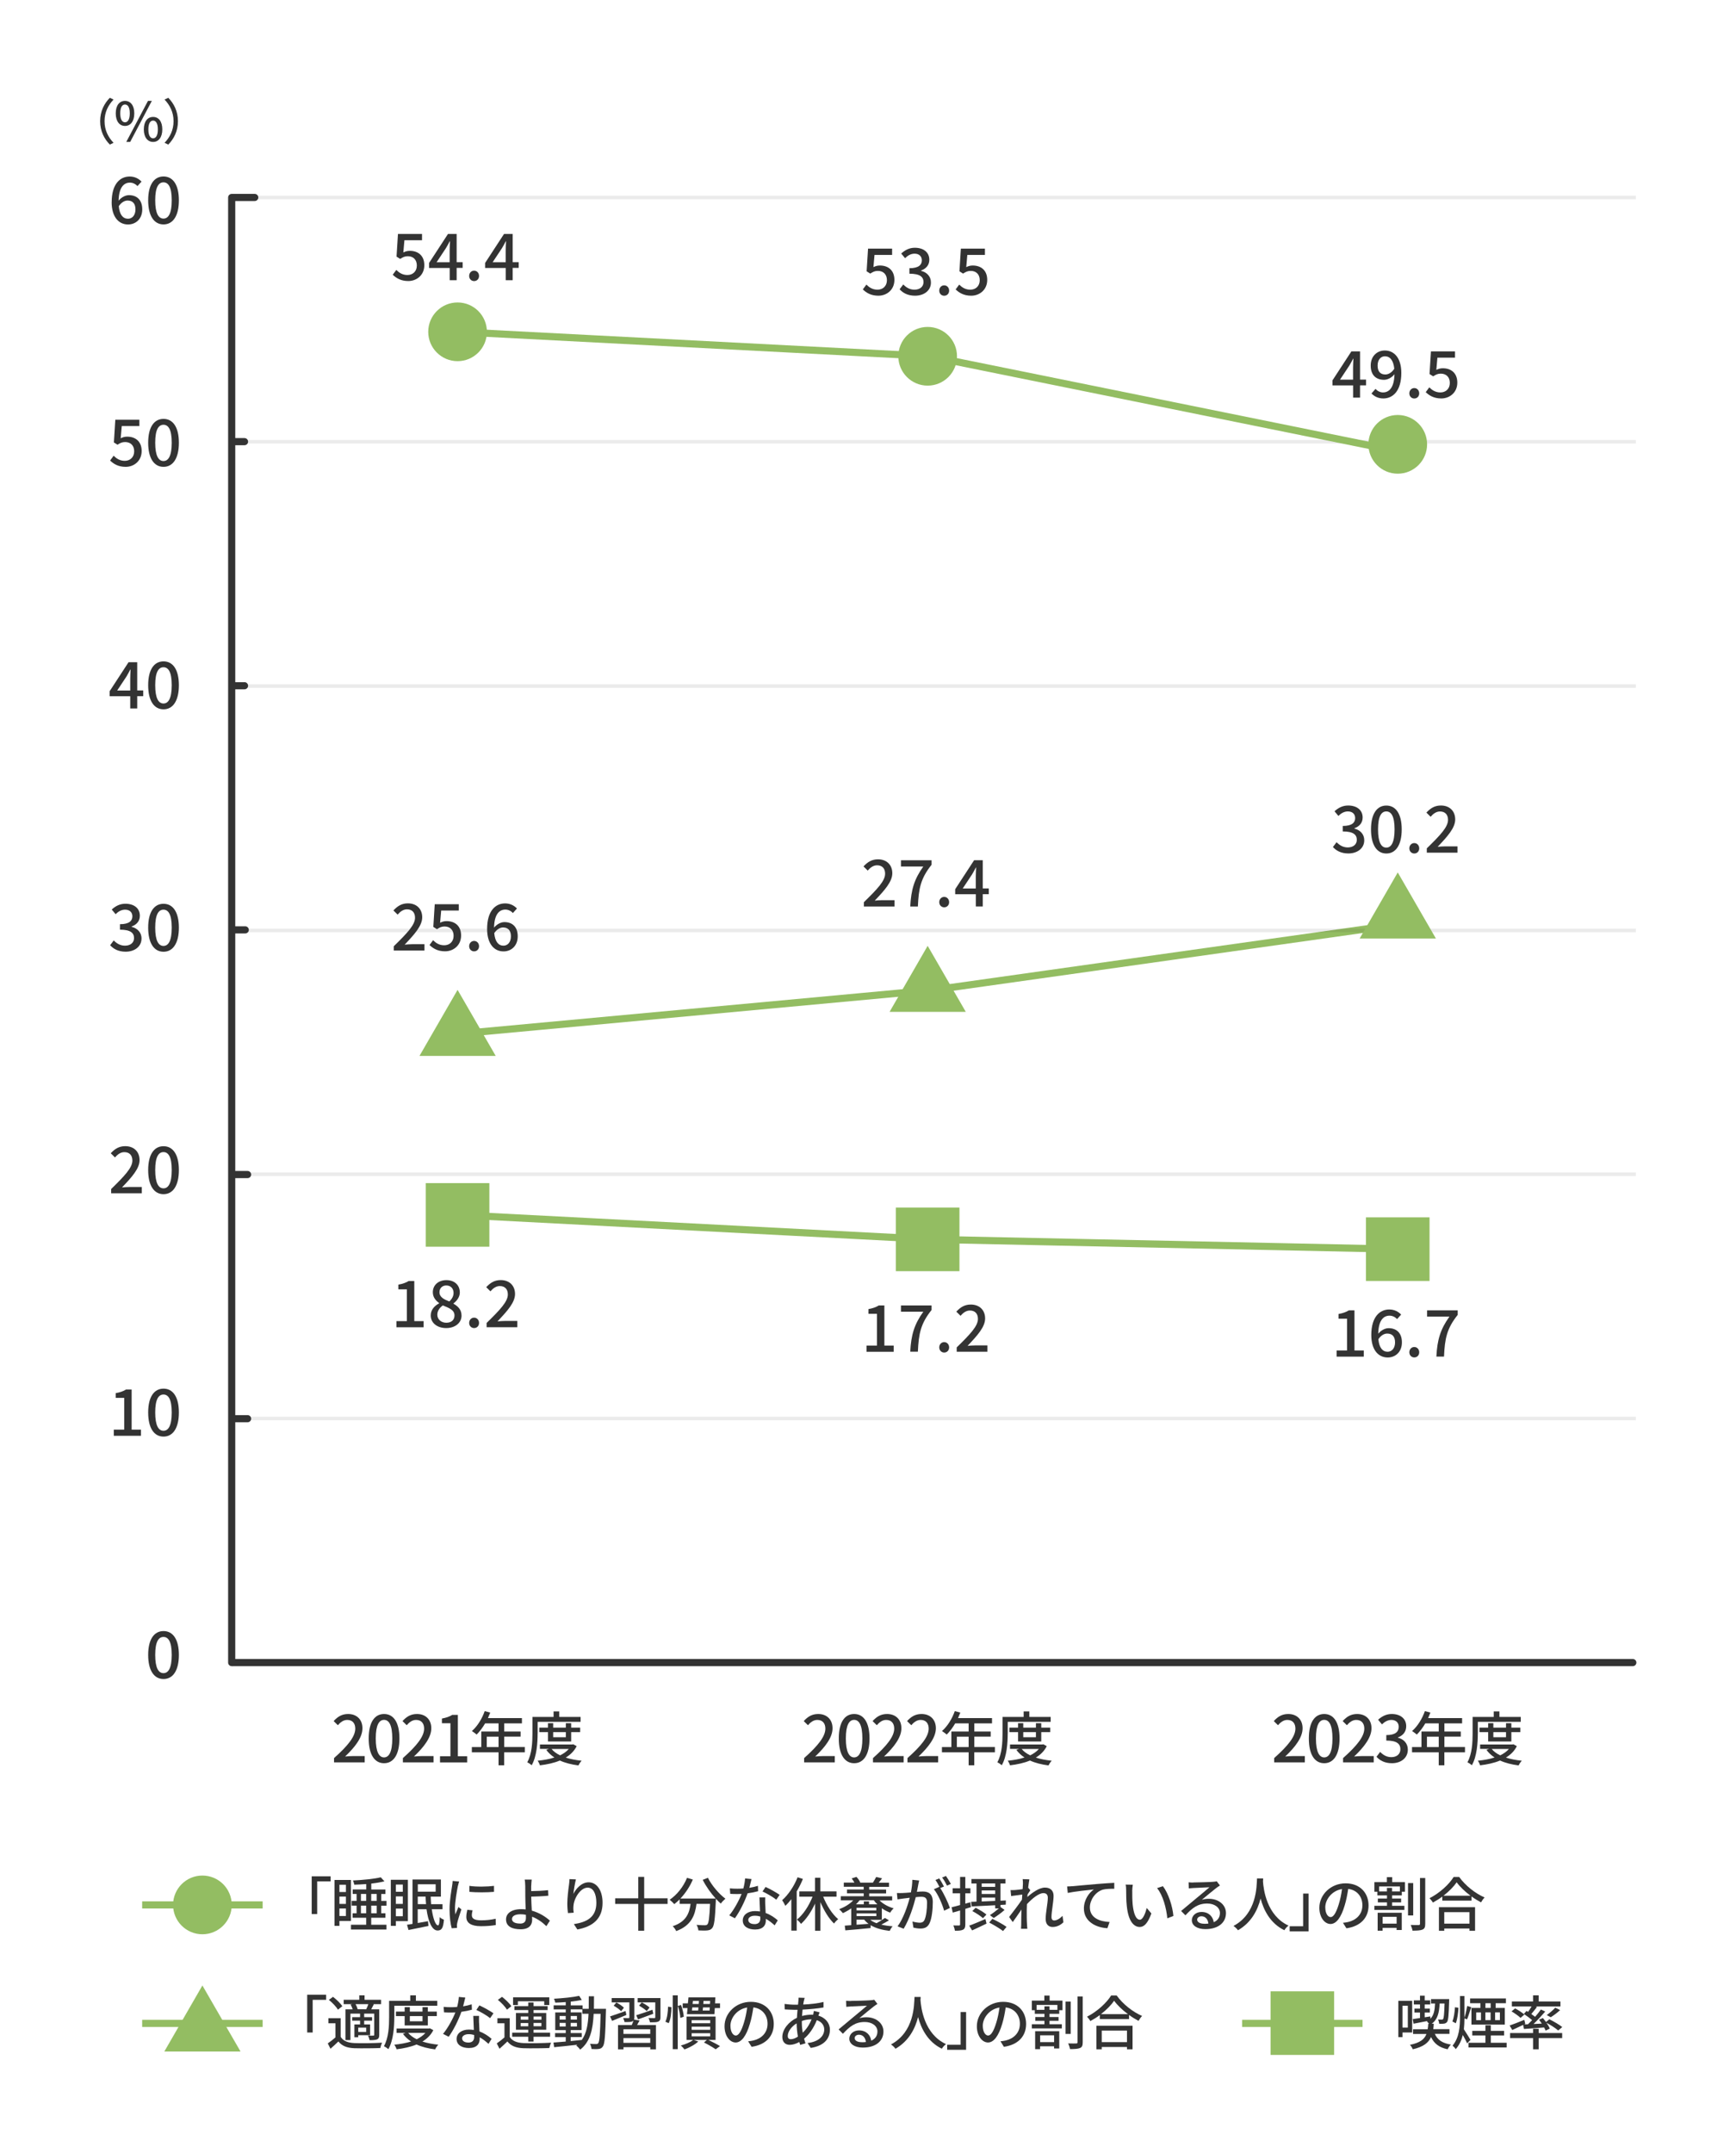 <?xml version="1.0" encoding="UTF-8"?>
<svg id="_レイヤー_1" data-name="レイヤー 1" xmlns="http://www.w3.org/2000/svg" viewBox="0 0 355 440">
  <defs>
    <style>
      .cls-1 {
        stroke-linecap: round;
        stroke-linejoin: round;
      }

      .cls-1, .cls-2 {
        stroke: #333;
      }

      .cls-1, .cls-2, .cls-3 {
        fill: none;
      }

      .cls-1, .cls-3 {
        stroke-width: 1.46px;
      }

      .cls-2 {
        opacity: .1;
        stroke-width: .73px;
      }

      .cls-2, .cls-3 {
        stroke-miterlimit: 10;
      }

      .cls-3 {
        stroke: #93bd62;
      }

      .cls-4 {
        fill: #93bd62;
      }

      .cls-5 {
        fill: #333;
      }
    </style>
  </defs>
  <g>
    <g>
      <circle class="cls-4" cx="41.39" cy="389.35" r="6"/>
      <line class="cls-3" x1="29.07" y1="389.35" x2="53.71" y2="389.35"/>
    </g>
    <g>
      <path class="cls-5" d="M67.61,383.51v1.03h-2.75v6.68h-1.12v-7.72h3.86Z"/>
      <path class="cls-5" d="M69.41,392.62v1.01h-1.01v-9.38h3.37v8.38h-2.36ZM69.41,385.23v1.48h1.33v-1.48h-1.33ZM69.41,389.15h1.33v-1.5h-1.33v1.5ZM70.74,391.62v-1.54h-1.33v1.54h1.33ZM77.95,389.5v1.56h.86v.92h-2.9v1.43h3.12v.97h-7.26v-.97h3.11v-1.43h-2.78v-.92h.82v-1.56h-1.01v-.97h1.01v-1.42h-.8v-.92h2.77v-1.1c-.83.06-1.66.11-2.44.13-.04-.24-.16-.64-.29-.86,2.02-.1,4.36-.32,5.7-.65l.76.82c-.77.19-1.7.35-2.7.46v1.21h2.89v.92h-.85v1.42h1.08v.97h-1.08ZM73.81,388.53h1.07v-1.42h-1.07v1.42ZM74.88,391.06v-1.56h-1.07v1.56h1.07ZM75.91,387.11v1.42h1.12v-1.42h-1.12ZM77.03,389.5h-1.12v1.56h1.12v-1.56Z"/>
      <path class="cls-5" d="M80.95,392.67v.96h-1.03v-9.42h3.49v8.46h-2.46ZM80.95,385.19v1.48h1.42v-1.48h-1.42ZM80.95,389.15h1.42v-1.54h-1.42v1.54ZM82.37,391.66v-1.56h-1.42v1.56h1.42ZM88.29,390.23c.28,1.96.78,3.3,1.28,3.3.22,0,.31-.55.35-1.68.21.23.59.42.86.53-.14,1.75-.5,2.2-1.3,2.2-1.15-.01-1.91-1.82-2.26-4.34h-1.8v2.81c.67-.12,1.39-.24,2.1-.37l.1.97c-1.43.3-2.94.61-4.08.83l-.31-1.07c.34-.05.71-.11,1.13-.18v-9.07h5.8v3.5h-2.08c.01.53.05,1.04.08,1.54h2.33v1.04h-2.21ZM85.44,385.13v1.52h3.65v-1.52h-3.65ZM87.13,389.19c-.05-.49-.08-1.01-.1-1.54h-1.6v1.54h1.69Z"/>
      <path class="cls-5" d="M93.63,385.5c-.2.98-.59,3.24-.59,4.52,0,.42.02.84.07,1.28.2-.49.44-1.08.64-1.52l.6.48c-.31.91-.73,2.2-.85,2.8-.04.17-.07.42-.06.55,0,.12.01.3.02.44l-1.09.07c-.24-.84-.44-2.26-.44-3.88,0-1.79.38-3.83.52-4.79.05-.3.1-.67.11-1l1.33.12c-.08.22-.2.7-.25.91ZM96.5,391.52c0,.54.42.98,1.87.98,1.08,0,1.98-.1,2.99-.32l.02,1.28c-.76.14-1.75.24-3.04.24-2.04,0-2.98-.71-2.98-1.87,0-.43.06-.89.2-1.48l1.08.1c-.11.42-.16.74-.16,1.07ZM101.02,385.46v1.22c-1.37.13-3.64.14-5.03,0v-1.22c1.37.22,3.78.17,5.03,0Z"/>
      <path class="cls-5" d="M108.62,385.47c-.01.3,0,.67,0,1.06.96-.01,2.42-.07,3.46-.19l.05,1.13c-1.04.11-2.53.17-3.5.19,0,.77.07,1.87.12,2.86,1.54.43,2.86,1.27,3.7,2.05l-.72,1.13c-.73-.73-1.75-1.49-2.92-1.94.01.24.01.46.01.64,0,1.02-.58,1.93-2.35,1.93-1.68,0-2.99-.54-2.99-2.02,0-1.16,1.01-2.09,3.13-2.09.3,0,.6.02.89.05-.04-.95-.08-2.02-.08-2.7s-.01-1.57-.01-2.09c-.01-.5-.05-1.03-.12-1.3h1.44c-.05.3-.08.89-.1,1.3ZM106.35,393.17c.83,0,1.2-.38,1.2-1.2,0-.16,0-.36-.01-.6-.36-.07-.72-.11-1.09-.11-1.12,0-1.75.37-1.75.98s.64.92,1.66.92Z"/>
      <path class="cls-5" d="M117.25,387.11c.53-1.09,1.68-2.38,3.13-2.38,1.63,0,2.84,1.61,2.84,4.19,0,3.35-2.09,4.88-5.15,5.45l-.72-1.09c2.63-.41,4.6-1.38,4.6-4.36,0-1.87-.64-3.1-1.78-3.1-1.46,0-2.8,2.16-2.9,3.74-.04.4-.04.8.05,1.38l-1.18.08c-.06-.46-.13-1.15-.13-1.94,0-1.13.19-2.77.35-3.86.06-.41.08-.8.1-1.14l1.31.06c-.2.76-.44,2.21-.52,2.96Z"/>
      <path class="cls-5" d="M136.52,389.15h-4.79v5.48h-1.21v-5.48h-4.72v-1.15h4.72v-4.38h1.21v4.38h4.79v1.15Z"/>
      <path class="cls-5" d="M144.76,383.8c.77,1.56,2.28,3.32,3.58,4.28-.29.24-.72.68-.94,1-.32-.28-.67-.61-1.01-.98,0,.11,0,.36-.01.47-.16,3.64-.32,5.03-.73,5.5-.28.35-.55.43-.98.49-.41.05-1.14.04-1.86,0-.01-.34-.17-.8-.37-1.13.73.07,1.42.08,1.69.08.24,0,.38-.04.52-.17.28-.29.43-1.42.55-4.2h-2.77c-.3,2.33-1.07,4.43-4.15,5.56-.12-.29-.46-.77-.71-1,2.76-.91,3.4-2.66,3.65-4.56h-2.24v-.92c-.35.36-.72.68-1.09.97-.2-.24-.68-.68-.95-.89,1.49-1.01,2.81-2.65,3.55-4.48l1.19.35c-.62,1.45-1.52,2.8-2.54,3.88h7.22c-1-1.09-1.98-2.48-2.66-3.82l1.08-.43Z"/>
      <path class="cls-5" d="M153.23,385.86c.61-.1,1.21-.23,1.76-.41l.04,1.1c-.6.17-1.34.32-2.15.43-.59,1.69-1.63,3.78-2.6,5.1l-1.15-.59c.98-1.18,1.98-3.02,2.52-4.38-.3.01-.59.02-.88.02-.46,0-.96-.01-1.44-.04l-.08-1.12c.47.05,1.04.07,1.52.07.4,0,.82-.01,1.24-.05.18-.67.32-1.42.35-2.05l1.32.13c-.1.42-.26,1.09-.44,1.76ZM156.49,389.22c.01.4.05,1.09.08,1.78,1.03.37,1.87.97,2.48,1.51l-.64,1.02c-.47-.43-1.08-.95-1.8-1.34v.34c0,1.02-.61,1.85-2.2,1.85-1.39,0-2.52-.6-2.52-1.85,0-1.13,1.02-1.92,2.51-1.92.36,0,.7.04,1.02.08-.04-.95-.1-2.08-.12-2.87h1.18c-.02.5-.01.92,0,1.4ZM154.27,393.28c.91,0,1.21-.5,1.21-1.15,0-.11,0-.25-.01-.41-.35-.1-.72-.16-1.12-.16-.79,0-1.33.36-1.33.85s.43.86,1.25.86ZM155.94,386.6l.61-.92c.87.38,2.28,1.18,2.88,1.61l-.68,1c-.66-.55-1.99-1.31-2.81-1.68Z"/>
      <path class="cls-5" d="M164.19,384.04c-.35.86-.78,1.73-1.27,2.54v8.02h-1.1v-6.42c-.38.5-.8.96-1.22,1.36-.12-.28-.46-.89-.66-1.15,1.27-1.12,2.45-2.87,3.16-4.69l1.1.35ZM168.34,387.68c.72,1.8,1.87,3.6,3.06,4.58-.28.22-.65.6-.84.9-1.07-1.01-2.05-2.64-2.79-4.38v5.86h-1.1v-5.56c-.77,1.67-1.78,3.17-2.87,4.15-.18-.28-.58-.67-.83-.89,1.27-.98,2.46-2.82,3.19-4.67h-2.7v-1.09h3.2v-2.78h1.1v2.78h3.3v1.09h-2.72Z"/>
      <path class="cls-5" d="M177.9,392.36c.36.29.82.53,1.34.73.6-.32,1.28-.74,1.72-1.07l.83.48c-.48.31-1.06.62-1.57.88.7.17,1.48.28,2.32.34-.22.22-.48.65-.61.94-1.54-.18-2.87-.54-3.89-1.16v.58c-1.86.19-3.79.36-5.17.47l-.12-.96c.38-.02.83-.06,1.32-.1v-3.43c-.54.38-1.13.71-1.7.97-.17-.2-.54-.62-.77-.8,1.09-.41,2.15-1.04,2.88-1.81h-2.55v-.85h4.69v-.58h-3.42v-.79h3.42v-.56h-4.07v-.85h2.17c-.14-.28-.36-.6-.56-.85l.97-.32c.32.32.65.8.79,1.14l-.1.04h2.68c.22-.34.52-.84.67-1.16l1.21.28c-.23.32-.48.62-.7.89h2.12v.85h-4.06v.56h3.46v.79h-3.46v.58h4.7v.85h-2.58c.74.72,1.8,1.31,2.89,1.61-.24.2-.56.6-.71.88-.6-.22-1.19-.52-1.71-.89v2.36h-2.44ZM175.79,388.4c-.23.29-.47.56-.74.83h1.6v-.59h1.06v.59h1.7c-.28-.26-.52-.54-.72-.83h-2.89ZM175.16,390.47h4.04v-.53h-4.04v.53ZM179.21,391.64v-.55h-4.04v.55h4.04ZM177.62,393.22c-.35-.25-.65-.54-.9-.86h-1.56v1.04l2.46-.18Z"/>
      <path class="cls-5" d="M187.79,385.17c-.07.37-.18.95-.29,1.51.49-.05.94-.07,1.21-.07,1.15,0,2.04.47,2.04,2.15,0,1.42-.18,3.35-.68,4.36-.4.83-1.02,1.06-1.85,1.06-.47,0-1.03-.08-1.43-.18l-.2-1.25c.49.14,1.14.24,1.48.24.42,0,.76-.11.98-.56.36-.76.53-2.28.53-3.53,0-1.03-.47-1.21-1.22-1.21-.25,0-.65.02-1.09.07-.44,1.76-1.3,4.54-2.48,6.46l-1.24-.49c1.2-1.62,2.06-4.21,2.48-5.84-.54.06-1.03.12-1.31.16-.3.04-.86.11-1.19.17l-.12-1.3c.4.02.76.01,1.16,0,.38-.01,1.03-.06,1.7-.12.18-.89.29-1.8.29-2.58l1.4.14c-.06.25-.12.56-.18.83ZM193.04,385.59l-.77.32c.73,1.08,1.63,3.02,1.98,4.06l-1.19.56c-.34-1.28-1.25-3.38-2.09-4.39l1.12-.49s.04.05.05.07c-.23-.47-.56-1.07-.85-1.46l.78-.32c.3.43.73,1.19.97,1.66ZM194.44,385.06l-.78.35c-.26-.52-.65-1.2-1-1.66l.78-.32c.31.44.77,1.2,1,1.63Z"/>
      <path class="cls-5" d="M198.56,389.8c-.38.12-.78.24-1.16.36v3.17c0,.59-.12.9-.46,1.08-.35.18-.86.22-1.66.22-.04-.29-.18-.77-.32-1.08.5.01,1,.01,1.15.01s.22-.06.22-.23v-2.84l-1.5.43-.24-1.09c.48-.11,1.08-.26,1.74-.45v-2.4h-1.52v-1.03h1.52v-2.32h1.07v2.32h1.04v1.03h-1.04v2.11l1.03-.29.13,1ZM198.2,393.59c.85-.3,2.11-.84,3.31-1.36l.23.94c-1,.49-2.09,1-2.95,1.39l-.59-.97ZM199.69,388.68v-3.71h-1.03v-.91h6.94v.91h-1.01v3.52l1.1-.05-.02.86-1.08.06v.42l.84.59c-.67.61-1.55,1.24-2.22,1.66l-.78-.59c.55-.35,1.28-.9,1.84-1.38h-.76v-.64c-1.8.1-3.53.18-4.8.24l-.12-.94,1.1-.04ZM201.01,392.06c-.47-.43-1.42-1.06-2.18-1.45l.68-.67c.76.37,1.72.96,2.21,1.38l-.71.74ZM200.75,384.96v.7h2.76v-.7h-2.76ZM200.75,387.12h2.76v-.73h-2.76v.73ZM200.75,388.65c.85-.04,1.8-.07,2.76-.12v-.67h-2.76v.79ZM202.94,392.2c.94.46,2.24,1.15,2.89,1.64l-.71.85c-.61-.48-1.9-1.25-2.84-1.74l.66-.76Z"/>
      <path class="cls-5" d="M209.11,384.08l1.39.05c-.06.31-.16.95-.25,1.74h.04s.4.49.4.49c-.14.22-.37.56-.56.86-.01.17-.02.34-.05.52.95-.85,2.42-1.93,3.61-1.93s1.76.7,1.76,1.69c0,1.21-.43,3.14-.43,4.38,0,.36.18.65.55.65.52,0,1.12-.34,1.71-.94l.18,1.31c-.61.59-1.34.96-2.23.96-.84,0-1.4-.58-1.4-1.64,0-1.32.44-3.2.44-4.33,0-.66-.34-.95-.91-.95-.94,0-2.32,1.13-3.36,2.26-.02.43-.04.85-.04,1.22,0,1.04-.01,1.9.06,2.99.01.22.04.56.06.82h-1.29c.02-.25.04-.6.04-.79.01-1.13.01-1.81.05-3.14-.56.83-1.27,1.86-1.78,2.56l-.74-1.04c.66-.84,1.97-2.57,2.62-3.54.02-.35.05-.7.07-1.04-.56.07-1.56.2-2.28.3l-.12-1.22c.3.01.55.01.9-.01.37-.02,1-.1,1.57-.18.04-.52.06-.91.06-1.04,0-.31,0-.65-.05-.97Z"/>
      <path class="cls-5" d="M219.33,385.53c.88-.08,3.01-.29,5.22-.47,1.28-.11,2.48-.18,3.31-.22v1.21c-.66,0-1.7.01-2.33.18-1.6.48-2.66,2.18-2.66,3.61,0,2.18,2.04,2.92,4.03,3l-.44,1.27c-2.35-.11-4.81-1.37-4.81-4.02,0-1.8,1.07-3.26,2.04-3.9-1.21.13-4.01.42-5.34.71l-.13-1.32c.47-.01.89-.04,1.12-.06Z"/>
      <path class="cls-5" d="M231.54,386.52c-.01.76,0,1.76.08,2.7.18,1.88.67,3.16,1.48,3.16.6,0,1.13-1.31,1.4-2.4l.95,1.12c-.76,2.05-1.5,2.76-2.38,2.76-1.21,0-2.33-1.15-2.65-4.31-.12-1.06-.13-2.5-.13-3.22,0-.3-.02-.8-.1-1.13l1.46.02c-.06.35-.12.97-.12,1.3ZM239.95,391.61l-1.24.48c-.2-2.06-.89-4.73-2.1-6.17l1.19-.4c1.1,1.39,1.99,4.14,2.15,6.08Z"/>
      <path class="cls-5" d="M244.03,384.76c.62,0,3.36-.07,4.01-.13.42-.04.64-.06.77-.11l.66.86c-.25.16-.5.32-.76.52-.61.46-2.09,1.7-2.94,2.4.48-.14.96-.2,1.44-.2,2,0,3.49,1.24,3.49,2.92,0,1.91-1.52,3.28-4.22,3.28-1.66,0-2.76-.73-2.76-1.82,0-.89.79-1.69,1.98-1.69,1.49,0,2.34.96,2.5,2.1.83-.36,1.27-1.01,1.27-1.88,0-1.13-1.1-1.94-2.6-1.94-1.92,0-3.05.9-4.46,2.41l-.88-.89c.94-.77,2.44-2.03,3.14-2.62.67-.55,2.06-1.7,2.66-2.23-.64.02-2.71.12-3.34.16-.3.01-.61.04-.89.07l-.04-1.24c.3.04.67.05.96.05ZM246.26,393.21c.3,0,.59-.01.85-.05-.1-.88-.62-1.49-1.42-1.49-.5,0-.88.32-.88.68,0,.53.59.85,1.44.85Z"/>
      <path class="cls-5" d="M258.31,383.94c-.01.17-.01.37-.04.59.11,1.6.73,6.98,5.22,9.05-.35.26-.67.64-.85.94-2.9-1.4-4.24-4.15-4.86-6.47-.58,2.29-1.84,4.88-4.62,6.48-.2-.29-.56-.64-.92-.88,4.8-2.56,4.73-8.12,4.81-9.71h1.26Z"/>
      <path class="cls-5" d="M263.73,394.74v-1.03h2.75v-6.68h1.12v7.72h-3.87Z"/>
      <path class="cls-5" d="M275.34,394.14l-.71-1.13c.41-.04.77-.1,1.07-.17,1.54-.35,2.9-1.48,2.9-3.41,0-1.74-1.06-3.12-2.9-3.35-.17,1.08-.37,2.24-.72,3.37-.72,2.45-1.71,3.8-2.9,3.8s-2.28-1.32-2.28-3.32c0-2.69,2.35-4.99,5.36-4.99s4.7,2.02,4.7,4.52-1.61,4.25-4.52,4.67ZM272.11,391.84c.54,0,1.1-.78,1.66-2.63.3-.95.52-2.04.66-3.1-2.16.35-3.42,2.22-3.42,3.71,0,1.38.59,2.02,1.1,2.02Z"/>
      <path class="cls-5" d="M284.68,384.7h2.63v1.96h-.65v.74h-1.99v.65h1.85v.78h-1.85v.7h2.52v.85h-6.14v-.85h2.58v-.7h-1.87v-.78h1.87v-.65h-1.97v-.74h-.61v-1.96h2.56v-1.03h1.08v1.03ZM281.73,390.95h4.92v3.53h-1.06v-.44h-2.86v.58h-1.01v-3.66ZM286.27,385.58h-4.25v1.01h1.6v-.72h1.04v.72h1.61v-1.01ZM282.74,391.79v1.39h2.86v-1.39h-2.86ZM288.99,391.5h-1.06v-6.61h1.06v6.61ZM291.45,383.84v9.35c0,.7-.13,1.01-.55,1.2-.41.18-1.12.22-2.05.22-.05-.32-.22-.84-.38-1.16.72.02,1.42.02,1.66.01.18,0,.25-.06.25-.26v-9.35h1.08Z"/>
      <path class="cls-5" d="M298.39,383.64c1.29,1.79,3.31,3.37,5.2,4.19-.28.28-.54.66-.73,1-.64-.34-1.31-.74-1.94-1.21v.85h-5.98v-.82c-.61.46-1.27.86-1.93,1.22-.13-.26-.46-.66-.68-.89,2.05-1.04,4.02-2.84,4.93-4.34h1.14ZM294.25,389.82h7.39v4.82h-1.14v-.47h-5.16v.47h-1.09v-4.82ZM300.71,387.47c-1.13-.84-2.16-1.81-2.83-2.74-.61.89-1.57,1.87-2.7,2.74h5.53ZM295.34,390.83v2.35h5.16v-2.35h-5.16Z"/>
    </g>
  </g>
  <line class="cls-3" x1="29.07" y1="413.57" x2="53.71" y2="413.57"/>
  <polygon class="cls-4" points="41.39 405.82 33.6 419.32 49.19 419.32 41.39 405.82"/>
  <g>
    <path class="cls-5" d="M66.69,407.72v1.03h-2.75v6.68h-1.12v-7.72h3.87Z"/>
    <path class="cls-5" d="M69.67,416.33c.52.83,1.46,1.2,2.8,1.26,1.36.06,4.14.02,5.66-.08-.13.25-.3.77-.36,1.09-1.38.06-3.92.08-5.32.04-1.49-.06-2.52-.46-3.25-1.38-.5.49-1.03.97-1.62,1.49l-.55-1.1c.48-.32,1.07-.78,1.57-1.22v-2.89h-1.44v-1.03h2.51v3.84ZM69.1,410.76c-.34-.6-1.14-1.43-1.85-2l.85-.62c.7.54,1.54,1.33,1.9,1.92l-.9.71ZM72.04,409.63h-1.76v-.89h3.19v-.91h1.08v.91h3.37v.89h-1.62l.14.04c-.18.37-.37.72-.53,1.02h1.64v5.2c0,.5-.08.77-.43.94-.34.14-.83.17-1.54.17-.05-.28-.19-.67-.32-.94.48.02.94.02,1.08.01.13,0,.18-.05.18-.18v-4.32h-2.05v.72h1.62v.72h-1.62v.77h1.21v2.2h-2.42v.42h-.79v-2.62h1.16v-.77h-1.61v-.72h1.61v-.72h-1.97v5.41h-1.02v-6.29h1.48c-.1-.31-.25-.67-.42-.97l.34-.08ZM74.88,410.69c.16-.3.32-.71.44-1.06h-2.62c.2.34.37.76.43,1.04h-.05s1.79.01,1.79.01ZM74.88,414.43h-1.62v.88h1.62v-.88Z"/>
    <path class="cls-5" d="M80.63,412.34c0,1.88-.17,4.67-1.21,6.49-.2-.18-.67-.5-.91-.61.97-1.7,1.06-4.14,1.06-5.88v-3.38h4.32v-1.13h1.16v1.13h4.37v1h-8.78v2.39ZM88.61,414.95c-.5,1-1.29,1.75-2.23,2.33.96.31,2.06.52,3.25.64-.23.23-.52.67-.65.96-1.42-.18-2.7-.5-3.8-1-1.21.5-2.62.8-4.08.98-.08-.28-.29-.71-.47-.94,1.21-.12,2.39-.32,3.43-.66-.66-.43-1.21-.95-1.66-1.55l.54-.2h-1.84v-.9h6.61l.2-.04.68.37ZM82.75,413.99v-1.92h-1.78v-.91h1.78v-.91h1.06v.91h2.59v-.91h1.09v.91h1.84v.91h-1.84v1.92h-4.74ZM83.47,415.51c.43.52,1.02.95,1.74,1.3.71-.35,1.32-.77,1.78-1.3h-3.52ZM83.81,412.07v1.06h2.59v-1.06h-2.59Z"/>
    <path class="cls-5" d="M94.7,410.08c.61-.1,1.21-.23,1.76-.41l.04,1.1c-.6.17-1.34.32-2.15.43-.59,1.69-1.63,3.78-2.6,5.1l-1.15-.59c.98-1.18,1.98-3.02,2.52-4.38-.3.01-.59.02-.88.02-.46,0-.96-.01-1.44-.04l-.08-1.12c.47.05,1.04.07,1.52.07.4,0,.82-.01,1.24-.05.18-.67.32-1.42.35-2.05l1.32.13c-.1.42-.26,1.09-.44,1.76ZM97.97,413.44c.01.4.05,1.09.08,1.78,1.03.37,1.87.97,2.48,1.51l-.64,1.02c-.47-.43-1.08-.95-1.8-1.34v.34c0,1.02-.61,1.85-2.2,1.85-1.39,0-2.52-.6-2.52-1.85,0-1.13,1.02-1.92,2.51-1.92.36,0,.7.04,1.02.08-.04-.95-.1-2.08-.12-2.87h1.18c-.02.5-.01.92,0,1.4ZM95.75,417.49c.91,0,1.21-.5,1.21-1.15,0-.11,0-.25-.01-.41-.35-.1-.72-.16-1.12-.16-.79,0-1.33.36-1.33.85s.43.86,1.25.86ZM97.42,410.81l.61-.92c.86.38,2.28,1.18,2.88,1.61l-.68,1c-.66-.55-1.99-1.31-2.81-1.68Z"/>
    <path class="cls-5" d="M104.23,416.33c.52.83,1.46,1.2,2.8,1.26,1.36.06,4.14.02,5.66-.08-.13.25-.3.77-.36,1.09-1.38.06-3.92.08-5.32.04-1.49-.06-2.52-.46-3.25-1.38-.5.49-1.03.97-1.62,1.49l-.55-1.1c.48-.32,1.07-.78,1.57-1.22v-2.89h-1.44v-1.03h2.51v3.84ZM103.66,410.76c-.34-.6-1.14-1.43-1.85-2l.85-.62c.7.54,1.54,1.33,1.9,1.92l-.9.71ZM108.02,416.3h-3.28v-.84h3.28v-.59h-2.51v-3.43h2.51v-.6h-2.83v-.8h2.83v-.74h1.09v.74h2.88v.8h-2.88v.6h2.59v3.43h-2.59v.59h3.38v.84h-3.38v.98h-1.09v-.98ZM105.9,409.81h-.98v-1.58h7.4v1.58h-1.03v-.76h-5.39v.76ZM106.48,412.81h1.55v-.65h-1.55v.65ZM108.02,414.16v-.67h-1.55v.67h1.55ZM109.12,412.16v.65h1.6v-.65h-1.6ZM110.71,413.48h-1.6v.67h1.6v-.67Z"/>
    <path class="cls-5" d="M123.92,410.57s-.01.38-.01.52c-.13,4.96-.24,6.66-.62,7.18-.23.36-.48.46-.85.52-.36.05-.91.05-1.48.01-.02-.3-.14-.76-.31-1.06.55.05,1.04.05,1.26.05.2,0,.31-.04.43-.19.26-.34.38-1.86.48-5.99h-1.42c-.16,3.19-.7,5.74-2.76,7.32-.17-.25-.54-.65-.8-.83.07-.05.14-.11.22-.17-1.73.2-3.46.38-4.74.5l-.14-.95c.7-.05,1.56-.12,2.51-.2v-.91h-2.18v-.82h2.18v-.61h-2.15v-3.61h2.15v-.62h-2.47v-.83h2.47v-.67c-.73.06-1.46.1-2.14.12-.04-.23-.16-.59-.26-.8,1.78-.1,3.9-.31,5.15-.59l.53.84c-.64.13-1.43.25-2.26.34v.77h2.42v.7h1.26c.01-.82.01-1.67.01-2.57h1.07c0,.89-.01,1.75-.02,2.57h2.48ZM114.44,412.79h1.24v-.73h-1.24v.73ZM115.68,414.2v-.73h-1.24v.73h1.24ZM116.7,417.18c.74-.07,1.51-.14,2.27-.23.98-1.36,1.28-3.17,1.38-5.35h-1.27v-.9h-2.38v.62h2.23v3.61h-2.23v.61h2.26v.82h-2.26v.82ZM117.98,412.79v-.73h-1.28v.73h1.28ZM116.7,413.47v.73h1.28v-.73h-1.28Z"/>
    <path class="cls-5" d="M128.09,411.84c-1.02.42-2.06.88-2.92,1.21l-.42-.91c.82-.26,1.99-.68,3.17-1.1l.17.8ZM130.78,412.99c-.17.31-.34.62-.5.91h3.86v4.97h-1.16v-.44h-5.48v.44h-1.12v-4.97h2.81c.13-.3.26-.62.35-.91-.06.07-.14.13-.25.18-.34.14-.84.13-1.57.13-.05-.25-.17-.58-.29-.82.48.01.94.01,1.08.01.16,0,.19-.05.19-.17v-3.05h-3.62v-.88h4.64v3.92c0,.2-.02.36-.06.48l1.13.18ZM127.01,411.08c-.3-.35-.97-.82-1.52-1.13l.55-.65c.55.28,1.24.72,1.55,1.07l-.58.71ZM132.97,414.76h-5.48v.96h5.48v-.96ZM132.97,417.55v-.98h-5.48v.98h5.48ZM130.1,411.9c.85-.26,2.1-.68,3.31-1.12l.18.82c-1.07.41-2.21.83-3.11,1.15l-.38-.85ZM135.06,412.32c0,.49-.11.73-.47.89-.35.14-.89.14-1.67.14-.05-.26-.17-.62-.3-.88.5.02,1.03.02,1.19.02.16-.01.19-.05.19-.18v-3.04h-3.6v-.88h4.66v3.91ZM132.25,411.06c-.32-.34-1.01-.8-1.57-1.12l.55-.65c.55.26,1.26.7,1.6,1.04l-.58.72Z"/>
    <path class="cls-5" d="M137.3,410.24c.01,1.08-.14,2.45-.55,3.28l-.68-.29c.36-.74.53-2.05.54-3.08l.7.1ZM137.57,407.83h1.02v11h-1.02v-11ZM139.27,409.81c.3.79.53,1.79.56,2.39l-.71.24c-.02-.62-.24-1.64-.52-2.44l.66-.19ZM144.86,416.95c.85.41,1.8.9,2.38,1.26l-.89.65c-.55-.38-1.51-.96-2.39-1.39l.59-.52h-2.7l.94.32c-.7.66-1.84,1.26-2.81,1.62-.17-.22-.53-.62-.76-.8.95-.26,1.94-.67,2.53-1.14h-1.36v-4.78h5.94v4.78h-1.48ZM140.58,410.44h-.97v-.97h1.06l.12-1.22h5.5l-.07,1.22h1.02v.97h-1.07l-.08,1.25h-5.61l.12-1.25ZM141.44,413.53h3.79v-.62h-3.79v.62ZM141.44,414.88h3.79v-.64h-3.79v.64ZM141.44,416.22h3.79v-.64h-3.79v.64ZM141.5,410.94h1.27c.02-.19.05-.41.06-.64h-1.27l-.06.64ZM141.69,408.98l-.06.61h1.26c.01-.2.02-.41.04-.61h-1.24ZM145.11,410.94l.04-.64h-1.39c-.02.23-.05.44-.06.64h1.41ZM145.22,408.98h-1.36l-.04.61h1.36l.04-.61Z"/>
    <path class="cls-5" d="M153.7,418.36l-.71-1.13c.41-.04.77-.1,1.07-.17,1.54-.35,2.9-1.48,2.9-3.41,0-1.74-1.06-3.12-2.9-3.35-.17,1.08-.37,2.24-.72,3.37-.72,2.45-1.72,3.8-2.9,3.8s-2.28-1.32-2.28-3.32c0-2.69,2.35-4.99,5.37-4.99s4.7,2.02,4.7,4.52-1.61,4.25-4.52,4.67ZM150.47,416.05c.54,0,1.1-.78,1.66-2.63.3-.95.52-2.04.66-3.1-2.16.35-3.42,2.22-3.42,3.71,0,1.38.59,2.02,1.1,2.02Z"/>
    <path class="cls-5" d="M164.39,408.91c-.05.23-.1.5-.14.8,1.5-.06,2.88-.22,4.15-.52v1.12c-1.2.22-2.81.37-4.28.44-.04.41-.07.85-.11,1.3.64-.17,1.32-.26,1.92-.26.12,0,.24,0,.35.01.06-.22.12-.58.14-.78l1.18.29c-.07.16-.17.46-.25.67,1.45.43,2.36,1.52,2.36,2.88,0,1.72-1.07,3.28-3.92,3.72l-.65-1c2.23-.25,3.41-1.39,3.41-2.77,0-.84-.53-1.58-1.52-1.9-.66,1.67-1.63,2.98-2.6,3.78.08.34.19.65.29.95l-1.09.32c-.06-.18-.12-.37-.18-.59-.62.35-1.31.58-1.96.58-.83,0-1.51-.5-1.51-1.61,0-1.55,1.32-3.14,2.99-3.92.02-.55.07-1.12.12-1.63h-.59c-.56,0-1.5-.06-2.02-.08l-.04-1.12c.42.07,1.47.16,2.09.16h.66c.02-.3.06-.56.08-.8.02-.22.04-.47.04-.64l1.24.04c-.06.18-.11.4-.14.58ZM161.72,416.8c.41,0,.92-.18,1.45-.53-.16-.85-.26-1.82-.26-2.71-1.07.65-1.82,1.7-1.82,2.57,0,.44.2.67.64.67ZM164.15,415.48c.7-.68,1.34-1.56,1.81-2.74h-.08c-.73,0-1.38.14-1.91.34v.29c0,.77.07,1.46.18,2.11Z"/>
    <path class="cls-5" d="M173.99,408.97c.62,0,3.36-.07,4.01-.13.42-.04.64-.06.77-.11l.66.86c-.25.16-.5.32-.76.52-.61.46-2.09,1.7-2.94,2.4.48-.14.96-.2,1.44-.2,2,0,3.49,1.24,3.49,2.92,0,1.91-1.52,3.28-4.22,3.28-1.66,0-2.76-.73-2.76-1.82,0-.89.79-1.69,1.98-1.69,1.49,0,2.34.96,2.5,2.1.83-.36,1.27-1.01,1.27-1.88,0-1.13-1.1-1.94-2.6-1.94-1.92,0-3.05.9-4.46,2.41l-.88-.89c.94-.77,2.44-2.03,3.14-2.62.67-.55,2.06-1.7,2.66-2.23-.64.02-2.71.12-3.34.16-.3.01-.61.04-.89.07l-.04-1.24c.3.04.67.05.96.05ZM176.22,417.42c.3,0,.59-.01.85-.05-.1-.88-.62-1.49-1.42-1.49-.5,0-.88.32-.88.68,0,.53.59.85,1.44.85Z"/>
    <path class="cls-5" d="M188.27,408.16c-.01.17-.01.37-.04.59.11,1.6.73,6.98,5.22,9.05-.35.26-.67.64-.85.94-2.9-1.4-4.24-4.15-4.86-6.47-.58,2.29-1.84,4.88-4.62,6.48-.2-.29-.56-.64-.92-.88,4.8-2.56,4.73-8.12,4.81-9.71h1.26Z"/>
    <path class="cls-5" d="M193.69,418.96v-1.03h2.75v-6.68h1.12v7.72h-3.86Z"/>
    <path class="cls-5" d="M205.3,418.36l-.71-1.13c.41-.04.77-.1,1.07-.17,1.54-.35,2.9-1.48,2.9-3.41,0-1.74-1.06-3.12-2.9-3.35-.17,1.08-.37,2.24-.72,3.37-.72,2.45-1.72,3.8-2.9,3.8s-2.28-1.32-2.28-3.32c0-2.69,2.35-4.99,5.37-4.99s4.7,2.02,4.7,4.52-1.61,4.25-4.52,4.67ZM202.07,416.05c.54,0,1.1-.78,1.66-2.63.3-.95.52-2.04.66-3.1-2.16.35-3.42,2.22-3.42,3.71,0,1.38.59,2.02,1.1,2.02Z"/>
    <path class="cls-5" d="M214.63,408.91h2.63v1.96h-.65v.74h-1.99v.65h1.85v.78h-1.85v.7h2.52v.85h-6.14v-.85h2.58v-.7h-1.87v-.78h1.87v-.65h-1.97v-.74h-.61v-1.96h2.56v-1.03h1.08v1.03ZM211.69,415.16h4.92v3.53h-1.06v-.44h-2.86v.58h-1.01v-3.66ZM216.23,409.79h-4.25v1.01h1.6v-.72h1.04v.72h1.61v-1.01ZM212.7,416v1.39h2.86v-1.39h-2.86ZM218.95,415.72h-1.06v-6.61h1.06v6.61ZM221.41,408.05v9.35c0,.7-.13,1.01-.55,1.2-.41.18-1.12.22-2.05.22-.05-.32-.22-.84-.38-1.16.72.02,1.42.02,1.66.01.18,0,.25-.06.25-.26v-9.35h1.08Z"/>
    <path class="cls-5" d="M228.35,407.86c1.28,1.79,3.31,3.37,5.2,4.19-.28.28-.54.66-.73,1-.64-.34-1.31-.74-1.94-1.21v.85h-5.98v-.82c-.61.46-1.27.86-1.93,1.22-.13-.26-.46-.66-.68-.89,2.05-1.04,4.02-2.84,4.93-4.34h1.14ZM224.21,414.04h7.39v4.82h-1.14v-.47h-5.16v.47h-1.09v-4.82ZM230.66,411.68c-1.13-.84-2.16-1.81-2.83-2.74-.61.89-1.57,1.87-2.7,2.74h5.53ZM225.3,415.04v2.35h5.16v-2.35h-5.16Z"/>
  </g>
  <g>
    <path class="cls-5" d="M286.8,415.43v.95h-.85v-7.42h2.83v6.47h-1.98ZM286.8,409.96v4.46h1.09v-4.46h-1.09ZM293.42,415.73c.53,1.19,1.56,1.91,3.28,2.16-.23.22-.53.67-.66.97-1.74-.36-2.77-1.16-3.4-2.5-.54,1.19-1.58,2-3.73,2.5-.1-.28-.37-.7-.59-.91,2.08-.42,2.96-1.13,3.38-2.22h-2.74v-.97h2.99c.06-.34.1-.71.12-1.1h.16c-.13-.18-.3-.37-.44-.49.06-.02.11-.06.16-.1l-2.89.56-.16-.94c.41-.06.92-.13,1.48-.22v-1.12h-1.14v-.8h1.14v-.85h-1.26v-.84h1.26v-.96h.96v.96h1.13v.84h-1.13v.85h1.06v.8h-1.06v.97l1.15-.18.02.48c.7-.72.89-1.74.95-3.12h-.82v-.9h3.71s0,.28-.01.4c-.08,2.89-.17,3.92-.42,4.27-.18.22-.37.31-.64.35-.24.04-.6.04-.98.02-.01-.26-.11-.64-.24-.86.32.02.6.02.76.02.11.01.21-.01.28-.12.16-.2.24-1.01.3-3.18h-1c-.1,1.92-.42,3.28-1.63,4.14h.43c-.02.4-.06.76-.11,1.1h3.32v.97h-2.99Z"/>
    <path class="cls-5" d="M298.24,410.36c-.04,1.02-.21,2.34-.54,3.18l-.7-.37c.31-.71.48-1.94.53-2.9l.71.1ZM300.02,417.64c-.18-.4-.55-1.12-.89-1.7-.25,1.04-.68,2.02-1.44,2.89-.12-.22-.46-.55-.65-.71,1.37-1.67,1.52-3.82,1.52-5.93v-4.21h.9v4.44c.23-.67.46-1.72.58-2.42l.82.26c-.29.83-.59,1.85-.85,2.48l-.54-.2c-.01.76-.04,1.51-.12,2.23.31.47,1.18,1.84,1.36,2.17l-.68.7ZM308.1,417.53v.95h-7.81v-.95h3.47v-1.5h-2.69v-.94h2.69v-1.13h1.1v1.13h2.72v.94h-2.72v1.5h3.24ZM302.74,409.44h-2.11v-.97h7.32v.97h-2.1v.97h1.87v3.41h-6.82v-3.41h1.84v-.97ZM301.87,412.91h.98v-1.58h-.98v1.58ZM303.75,411.32v1.58h1.07v-1.58h-1.07ZM304.83,409.44h-1.07v.97h1.07v-.97ZM306.72,411.32h-.98v1.58h.98v-1.58Z"/>
    <path class="cls-5" d="M311.49,413.87c-.78.38-1.58.75-2.24,1.05l-.54-.92c.76-.25,1.9-.71,3-1.16l.2.84-.2.1.76-.04c.26-.25.55-.54.84-.84-.47-.41-1.14-.9-1.69-1.26l.54-.62c.11.06.21.12.32.19.25-.35.52-.75.72-1.1h-4.03v-1.02h4.33v-1.26h1.15v1.26h4.45v1.02h-5.05l.25.1c-.37.49-.8,1.02-1.16,1.44.28.19.55.39.78.57.44-.51.86-1.03,1.18-1.49l.89.41c-.71.83-1.57,1.77-2.39,2.55l1.69-.08c-.18-.28-.38-.55-.58-.79l.8-.35c.2.25.43.53.64.81l.68-.55c.89.43,2.04,1.1,2.64,1.59l-.83.7c-.5-.46-1.54-1.12-2.4-1.58.3.42.55.86.68,1.19l-.85.42c-.07-.19-.18-.41-.31-.65-1.49.12-2.96.23-4.12.31l-.16-.85ZM314.65,415.54h4.8v1.03h-4.8v2.29h-1.15v-2.29h-4.7v-1.03h4.7v-.87h1.15v.87ZM309.84,410.51c.65.34,1.48.88,1.88,1.26l-.78.67c-.38-.38-1.2-.95-1.84-1.33l.73-.6ZM316.3,411.87c.56-.4,1.32-1.04,1.74-1.51l1,.49c-.6.55-1.34,1.1-1.92,1.46l-.82-.44Z"/>
  </g>
  <line class="cls-3" x1="254" y1="413.57" x2="278.63" y2="413.57"/>
  <rect class="cls-4" x="259.82" y="407.01" width="13" height="13"/>
  <g>
    <path class="cls-5" d="M260.56,359.34c2.86-2.54,4.34-4.42,4.34-6.02,0-1.06-.55-1.78-1.65-1.78-.77,0-1.4.49-1.91,1.08l-.86-.84c.83-.91,1.69-1.45,2.96-1.45,1.78,0,2.93,1.16,2.93,2.91,0,1.88-1.49,3.82-3.55,5.78.5-.05,1.11-.09,1.58-.09h2.43v1.29h-6.27v-.88Z"/>
    <path class="cls-5" d="M267.65,355.33c0-3.37,1.24-5,3.14-5s3.14,1.65,3.14,5-1.24,5.06-3.14,5.06-3.14-1.69-3.14-5.06ZM272.48,355.33c0-2.79-.7-3.8-1.69-3.8s-1.69,1.02-1.69,3.8.7,3.87,1.69,3.87,1.69-1.06,1.69-3.87Z"/>
    <path class="cls-5" d="M274.65,359.34c2.86-2.54,4.34-4.42,4.34-6.02,0-1.06-.55-1.78-1.65-1.78-.77,0-1.4.49-1.91,1.08l-.86-.84c.83-.91,1.69-1.45,2.96-1.45,1.78,0,2.93,1.16,2.93,2.91,0,1.88-1.49,3.82-3.55,5.78.5-.05,1.11-.09,1.58-.09h2.43v1.29h-6.27v-.88Z"/>
    <path class="cls-5" d="M281.49,359.06l.74-.98c.57.58,1.29,1.07,2.29,1.07,1.09,0,1.85-.61,1.85-1.62,0-1.07-.69-1.77-2.88-1.77v-1.12c1.91,0,2.54-.72,2.54-1.7,0-.86-.57-1.38-1.49-1.4-.75.01-1.38.37-1.94.91l-.79-.95c.77-.68,1.66-1.17,2.78-1.17,1.74,0,2.97.91,2.97,2.5,0,1.12-.65,1.9-1.68,2.28v.07c1.13.28,2.01,1.12,2.01,2.43,0,1.76-1.47,2.78-3.25,2.78-1.53,0-2.52-.6-3.17-1.33Z"/>
    <path class="cls-5" d="M299.57,358.16h-4.21v2.65h-1.15v-2.65h-5.46v-1.08h1.93v-3.17h3.53v-1.66h-2.75c-.52.89-1.12,1.68-1.73,2.28-.22-.19-.7-.55-.97-.72,1.1-.95,2.06-2.47,2.62-4.07l1.13.3c-.14.37-.31.77-.47,1.13h6.95v1.08h-3.62v1.66h3.35v1.04h-3.35v2.12h4.21v1.08ZM294.21,357.08v-2.12h-2.41v2.12h2.41Z"/>
    <path class="cls-5" d="M302.2,354.31c0,1.88-.17,4.67-1.21,6.49-.2-.18-.67-.5-.91-.61.97-1.71,1.06-4.14,1.06-5.88v-3.38h4.32v-1.13h1.16v1.13h4.37v1h-8.78v2.39ZM310.18,356.91c-.5,1-1.28,1.75-2.23,2.33.96.31,2.06.52,3.25.64-.23.23-.52.67-.65.96-1.42-.18-2.7-.5-3.8-1-1.21.51-2.62.8-4.08.98-.08-.28-.29-.71-.47-.94,1.21-.12,2.39-.32,3.43-.66-.66-.43-1.21-.95-1.66-1.55l.54-.21h-1.84v-.9h6.61l.2-.04.68.37ZM304.32,355.95v-1.92h-1.78v-.91h1.78v-.91h1.06v.91h2.59v-.91h1.09v.91h1.84v.91h-1.84v1.92h-4.74ZM305.04,357.48c.43.52,1.02.95,1.74,1.3.71-.35,1.32-.77,1.78-1.3h-3.52ZM305.38,354.03v1.05h2.59v-1.05h-2.59Z"/>
  </g>
  <polyline class="cls-3" points="94.19 211.28 191.03 202.32 286.07 188.92"/>
  <line class="cls-2" x1="47.54" y1="40.36" x2="334.52" y2="40.36"/>
  <g>
    <line class="cls-2" x1="47.54" y1="140.23" x2="334.52" y2="140.23"/>
    <line class="cls-1" x1="50" y1="140.16" x2="47.52" y2="140.16"/>
  </g>
  <g>
    <line class="cls-2" x1="47.54" y1="90.29" x2="334.52" y2="90.29"/>
    <line class="cls-1" x1="50" y1="90.27" x2="47.52" y2="90.27"/>
  </g>
  <g>
    <line class="cls-2" x1="47.54" y1="190.17" x2="334.52" y2="190.17"/>
    <line class="cls-1" x1="50.15" y1="190.06" x2="47.67" y2="190.06"/>
  </g>
  <polyline class="cls-1" points="52.09 40.36 47.38 40.36 47.38 339.82"/>
  <g>
    <line class="cls-2" x1="47.54" y1="240" x2="334.52" y2="240"/>
    <line class="cls-1" x1="50.63" y1="240.07" x2="48.15" y2="240.07"/>
  </g>
  <g>
    <line class="cls-2" x1="47.54" y1="289.93" x2="334.52" y2="289.93"/>
    <line class="cls-1" x1="50.63" y1="289.97" x2="48.15" y2="289.97"/>
  </g>
  <line class="cls-1" x1="47.54" y1="339.82" x2="333.9" y2="339.82"/>
  <circle class="cls-4" cx="189.7" cy="72.82" r="6"/>
  <circle class="cls-4" cx="285.83" cy="90.82" r="6"/>
  <circle class="cls-4" cx="93.57" cy="67.82" r="6"/>
  <polygon class="cls-4" points="189.7 193.32 181.91 206.82 197.5 206.82 189.7 193.32"/>
  <polygon class="cls-4" points="93.57 202.32 85.78 215.82 101.37 215.82 93.57 202.32"/>
  <polygon class="cls-4" points="285.83 178.32 278.04 191.82 293.63 191.82 285.83 178.32"/>
  <polyline class="cls-3" points="93.95 248.32 190.37 253.32 285.83 255.32"/>
  <g>
    <path class="cls-5" d="M80.31,56.16l.73-.99c.55.55,1.25,1.04,2.27,1.04,1.1,0,1.93-.74,1.93-1.94s-.74-1.9-1.85-1.9c-.62,0-.99.19-1.56.55l-.74-.47.29-4.63h4.92v1.28h-3.6l-.22,2.5c.42-.21.8-.33,1.33-.33,1.62,0,2.96.91,2.96,2.94s-1.57,3.23-3.28,3.23c-1.53,0-2.49-.62-3.18-1.29Z"/>
    <path class="cls-5" d="M91.95,54.77h-4.21v-1.02l3.87-5.93h1.77v5.77h1.23v1.17h-1.23v2.51h-1.42v-2.51ZM91.95,53.6v-2.39c0-.53.04-1.38.07-1.9h-.05c-.24.48-.5.93-.78,1.41l-1.91,2.88h2.68Z"/>
    <path class="cls-5" d="M95.94,56.4c0-.63.45-1.08,1.01-1.08s1.01.45,1.01,1.08-.45,1.05-1.01,1.05-1.01-.43-1.01-1.05Z"/>
    <path class="cls-5" d="M103.41,54.77h-4.21v-1.02l3.87-5.93h1.77v5.77h1.23v1.17h-1.23v2.51h-1.42v-2.51ZM103.41,53.6v-2.39c0-.53.04-1.38.07-1.9h-.05c-.24.48-.5.93-.78,1.41l-1.91,2.88h2.68Z"/>
  </g>
  <g>
    <path class="cls-5" d="M176.44,59.16l.73-.99c.55.55,1.25,1.04,2.27,1.04,1.1,0,1.93-.74,1.93-1.94s-.74-1.9-1.85-1.9c-.62,0-.99.19-1.56.55l-.74-.47.29-4.63h4.92v1.28h-3.6l-.22,2.5c.42-.21.8-.33,1.33-.33,1.62,0,2.96.91,2.96,2.94s-1.57,3.23-3.28,3.23c-1.53,0-2.49-.62-3.18-1.29Z"/>
    <path class="cls-5" d="M183.97,59.12l.74-.98c.57.58,1.29,1.07,2.29,1.07,1.09,0,1.85-.59,1.85-1.55,0-1.04-.69-1.72-2.88-1.72v-1.12c1.91,0,2.54-.7,2.54-1.61,0-.84-.57-1.36-1.49-1.36-.75,0-1.38.37-1.94.92l-.79-.95c.77-.7,1.66-1.18,2.78-1.18,1.74,0,2.97.89,2.97,2.45,0,1.09-.65,1.82-1.68,2.2v.07c1.13.28,2.01,1.1,2.01,2.38,0,1.7-1.47,2.7-3.25,2.7-1.53,0-2.52-.6-3.17-1.33Z"/>
    <path class="cls-5" d="M192.07,59.4c0-.63.45-1.08,1.01-1.08s1.01.45,1.01,1.08-.45,1.05-1.01,1.05-1.01-.43-1.01-1.05Z"/>
    <path class="cls-5" d="M195.42,59.16l.73-.99c.55.55,1.25,1.04,2.27,1.04,1.1,0,1.93-.74,1.93-1.94s-.74-1.9-1.85-1.9c-.62,0-.99.19-1.56.55l-.74-.47.29-4.63h4.92v1.28h-3.6l-.22,2.5c.42-.21.8-.33,1.33-.33,1.62,0,2.96.91,2.96,2.94s-1.57,3.23-3.28,3.23c-1.53,0-2.49-.62-3.18-1.29Z"/>
  </g>
  <g>
    <path class="cls-5" d="M177.21,275.03h2.12v-6.5h-1.74v-.96c.91-.16,1.56-.4,2.11-.74h1.15v8.2h1.9v1.26h-5.55v-1.26Z"/>
    <path class="cls-5" d="M188.81,268.11h-4.57v-1.28h6.26v.92c-2.23,2.79-2.64,4.85-2.8,8.53h-1.56c.17-3.43.83-5.61,2.67-8.17Z"/>
    <path class="cls-5" d="M192.07,275.4c0-.63.45-1.08,1.01-1.08s1.01.45,1.01,1.08-.45,1.05-1.01,1.05-1.01-.44-1.01-1.05Z"/>
    <path class="cls-5" d="M195.64,275.4c2.71-2.65,4.34-4.34,4.34-5.82,0-1.03-.55-1.72-1.65-1.72-.77,0-1.4.49-1.91,1.08l-.86-.85c.83-.89,1.69-1.45,2.96-1.45,1.78,0,2.93,1.13,2.93,2.85s-1.57,3.47-3.59,5.59c.49-.05,1.11-.09,1.58-.09h2.47v1.29h-6.27v-.88Z"/>
  </g>
  <g>
    <path class="cls-5" d="M81.08,270.03h2.12v-6.5h-1.74v-.96c.91-.16,1.56-.4,2.11-.74h1.15v8.2h1.9v1.26h-5.55v-1.26Z"/>
    <path class="cls-5" d="M88.08,268.87c0-1.2.84-2.01,1.73-2.48v-.05c-.72-.51-1.3-1.21-1.3-2.21,0-1.5,1.18-2.48,2.77-2.48,1.69,0,2.75,1.04,2.75,2.53,0,.98-.69,1.78-1.29,2.22v.07c.86.5,1.64,1.17,1.64,2.44,0,1.44-1.27,2.54-3.14,2.54s-3.16-1.08-3.16-2.58ZM92.94,268.87c0-1.12-1.07-1.51-2.38-2.05-.66.46-1.13,1.11-1.13,1.9,0,.96.8,1.64,1.84,1.64s1.67-.58,1.67-1.49ZM92.75,264.27c0-.87-.54-1.53-1.49-1.53-.79,0-1.39.53-1.39,1.38,0,1.02.93,1.47,2.01,1.89.57-.53.87-1.11.87-1.74Z"/>
    <path class="cls-5" d="M95.94,270.4c0-.63.45-1.08,1.01-1.08s1.01.45,1.01,1.08-.45,1.05-1.01,1.05-1.01-.44-1.01-1.05Z"/>
    <path class="cls-5" d="M99.51,270.4c2.71-2.65,4.34-4.34,4.34-5.82,0-1.03-.55-1.72-1.65-1.72-.77,0-1.4.49-1.91,1.08l-.86-.85c.83-.89,1.69-1.45,2.96-1.45,1.78,0,2.93,1.13,2.93,2.85s-1.57,3.47-3.59,5.59c.49-.05,1.11-.09,1.58-.09h2.47v1.29h-6.27v-.88Z"/>
  </g>
  <g>
    <path class="cls-5" d="M272.58,173.12l.74-.98c.57.58,1.29,1.07,2.29,1.07,1.09,0,1.85-.6,1.85-1.55,0-1.04-.69-1.72-2.88-1.72v-1.12c1.91,0,2.54-.7,2.54-1.61,0-.84-.57-1.36-1.49-1.36-.75,0-1.38.37-1.94.92l-.79-.95c.77-.7,1.66-1.18,2.78-1.18,1.74,0,2.97.89,2.97,2.45,0,1.09-.65,1.82-1.68,2.2v.07c1.13.28,2.01,1.1,2.01,2.38,0,1.7-1.47,2.7-3.25,2.7-1.53,0-2.52-.6-3.17-1.33Z"/>
    <path class="cls-5" d="M280.36,169.52c0-3.18,1.21-4.87,3.14-4.87s3.14,1.7,3.14,4.87-1.2,4.93-3.14,4.93-3.14-1.75-3.14-4.93ZM285.18,169.52c0-2.72-.7-3.67-1.69-3.67s-1.69.95-1.69,3.67.7,3.73,1.69,3.73,1.69-1.02,1.69-3.73Z"/>
    <path class="cls-5" d="M288.2,173.4c0-.63.45-1.08,1.01-1.08s1.01.45,1.01,1.08-.45,1.05-1.01,1.05-1.01-.44-1.01-1.05Z"/>
    <path class="cls-5" d="M291.77,173.4c2.71-2.65,4.34-4.34,4.34-5.82,0-1.03-.55-1.72-1.65-1.72-.77,0-1.4.49-1.91,1.08l-.86-.85c.83-.89,1.69-1.45,2.96-1.45,1.78,0,2.93,1.13,2.93,2.85s-1.57,3.47-3.59,5.59c.49-.05,1.11-.09,1.58-.09h2.47v1.29h-6.27v-.88Z"/>
  </g>
  <g>
    <path class="cls-5" d="M273.34,276.03h2.12v-6.5h-1.74v-.96c.91-.16,1.56-.4,2.11-.74h1.15v8.2h1.9v1.26h-5.55v-1.26Z"/>
    <path class="cls-5" d="M280.42,272.87c0-3.72,1.74-5.22,3.67-5.22,1.08,0,1.88.46,2.43,1.04l-.83.93c-.36-.42-.95-.71-1.53-.71-1.23,0-2.26.92-2.32,3.69.57-.7,1.41-1.13,2.11-1.13,1.62,0,2.73.96,2.73,2.91s-1.32,3.08-2.91,3.08c-1.85,0-3.35-1.47-3.35-4.58ZM281.87,273.72c.16,1.76.86,2.57,1.89,2.57.85,0,1.52-.71,1.52-1.91s-.58-1.81-1.61-1.81c-.54,0-1.22.3-1.8,1.15Z"/>
    <path class="cls-5" d="M288.2,276.4c0-.63.45-1.08,1.01-1.08s1.01.45,1.01,1.08-.45,1.05-1.01,1.05-1.01-.44-1.01-1.05Z"/>
    <path class="cls-5" d="M296.4,269.11h-4.57v-1.28h6.26v.92c-2.23,2.79-2.64,4.85-2.8,8.53h-1.56c.17-3.43.83-5.61,2.67-8.17Z"/>
  </g>
  <g>
    <path class="cls-5" d="M276.69,78.77h-4.21v-1.02l3.87-5.93h1.77v5.77h1.23v1.17h-1.23v2.51h-1.42v-2.51ZM276.69,77.6v-2.39c0-.53.04-1.38.07-1.9h-.05c-.24.48-.5.93-.78,1.41l-1.91,2.88h2.68Z"/>
    <path class="cls-5" d="M280.46,80.42l.83-.94c.36.44.95.73,1.52.73,1.24,0,2.29-.95,2.35-3.72-.57.72-1.41,1.14-2.13,1.14-1.64,0-2.73-.96-2.73-2.91s1.32-3.08,2.89-3.08c1.86,0,3.37,1.46,3.37,4.59,0,3.72-1.76,5.21-3.67,5.21-1.1,0-1.89-.45-2.43-1.02ZM283.3,76.54c.58,0,1.28-.34,1.82-1.17-.17-1.74-.89-2.55-1.92-2.55-.83,0-1.49.7-1.49,1.9s.55,1.82,1.58,1.82Z"/>
    <path class="cls-5" d="M288.2,80.4c0-.63.45-1.08,1.01-1.08s1.01.45,1.01,1.08-.45,1.05-1.01,1.05-1.01-.43-1.01-1.05Z"/>
    <path class="cls-5" d="M291.55,80.16l.73-.99c.55.55,1.25,1.04,2.27,1.04,1.1,0,1.93-.74,1.93-1.94s-.74-1.9-1.85-1.9c-.62,0-.99.19-1.56.55l-.74-.47.29-4.63h4.92v1.28h-3.6l-.22,2.5c.42-.21.8-.33,1.33-.33,1.62,0,2.96.91,2.96,2.94s-1.57,3.23-3.28,3.23c-1.53,0-2.49-.62-3.18-1.29Z"/>
  </g>
  <g>
    <path class="cls-5" d="M68.31,359.34c2.86-2.54,4.34-4.42,4.34-6.02,0-1.06-.55-1.78-1.65-1.78-.77,0-1.4.49-1.91,1.08l-.86-.84c.83-.91,1.69-1.45,2.96-1.45,1.78,0,2.93,1.16,2.93,2.91,0,1.88-1.49,3.82-3.55,5.78.5-.05,1.11-.09,1.58-.09h2.43v1.29h-6.27v-.88Z"/>
    <path class="cls-5" d="M75.4,355.33c0-3.37,1.24-5,3.14-5s3.14,1.65,3.14,5-1.24,5.06-3.14,5.06-3.14-1.69-3.14-5.06ZM80.22,355.33c0-2.79-.7-3.8-1.69-3.8s-1.69,1.02-1.69,3.8.7,3.87,1.69,3.87,1.69-1.06,1.69-3.87Z"/>
    <path class="cls-5" d="M82.39,359.34c2.86-2.54,4.34-4.42,4.34-6.02,0-1.06-.55-1.78-1.65-1.78-.77,0-1.4.49-1.91,1.08l-.86-.84c.83-.91,1.69-1.45,2.96-1.45,1.78,0,2.93,1.16,2.93,2.91,0,1.88-1.49,3.82-3.55,5.78.5-.05,1.11-.09,1.58-.09h2.43v1.29h-6.27v-.88Z"/>
    <path class="cls-5" d="M89.99,358.97h2.12v-6.75h-1.74v-.96c.91-.17,1.56-.4,2.11-.75h1.15v8.46h1.9v1.26h-5.55v-1.26Z"/>
    <path class="cls-5" d="M107.31,358.16h-4.21v2.65h-1.15v-2.65h-5.46v-1.08h1.93v-3.17h3.53v-1.66h-2.75c-.52.89-1.12,1.68-1.73,2.28-.22-.19-.7-.55-.97-.72,1.1-.95,2.06-2.47,2.62-4.07l1.13.3c-.14.37-.31.77-.47,1.13h6.95v1.08h-3.62v1.66h3.35v1.04h-3.35v2.12h4.21v1.08ZM101.95,357.08v-2.12h-2.41v2.12h2.41Z"/>
    <path class="cls-5" d="M109.94,354.31c0,1.88-.17,4.67-1.21,6.49-.2-.18-.67-.5-.91-.61.97-1.71,1.06-4.14,1.06-5.88v-3.38h4.32v-1.13h1.16v1.13h4.37v1h-8.78v2.39ZM117.92,356.91c-.5,1-1.28,1.75-2.23,2.33.96.31,2.06.52,3.25.64-.23.23-.52.67-.65.96-1.42-.18-2.7-.5-3.8-1-1.21.51-2.62.8-4.08.98-.08-.28-.29-.71-.47-.94,1.21-.12,2.39-.32,3.43-.66-.66-.43-1.21-.95-1.66-1.55l.54-.21h-1.84v-.9h6.61l.2-.04.68.37ZM112.06,355.95v-1.92h-1.78v-.91h1.78v-.91h1.06v.91h2.59v-.91h1.09v.91h1.84v.91h-1.84v1.92h-4.74ZM112.79,357.48c.43.52,1.02.95,1.74,1.3.71-.35,1.32-.77,1.78-1.3h-3.52ZM113.12,354.03v1.05h2.59v-1.05h-2.59Z"/>
  </g>
  <g>
    <path class="cls-5" d="M164.44,359.34c2.86-2.54,4.34-4.42,4.34-6.02,0-1.06-.55-1.78-1.65-1.78-.77,0-1.4.49-1.91,1.08l-.86-.84c.83-.91,1.69-1.45,2.96-1.45,1.78,0,2.93,1.16,2.93,2.91,0,1.88-1.49,3.82-3.55,5.78.5-.05,1.11-.09,1.58-.09h2.43v1.29h-6.27v-.88Z"/>
    <path class="cls-5" d="M171.53,355.33c0-3.37,1.24-5,3.14-5s3.14,1.65,3.14,5-1.24,5.06-3.14,5.06-3.14-1.69-3.14-5.06ZM176.35,355.33c0-2.79-.7-3.8-1.69-3.8s-1.69,1.02-1.69,3.8.7,3.87,1.69,3.87,1.69-1.06,1.69-3.87Z"/>
    <path class="cls-5" d="M178.52,359.34c2.86-2.54,4.34-4.42,4.34-6.02,0-1.06-.55-1.78-1.65-1.78-.77,0-1.4.49-1.91,1.08l-.86-.84c.83-.91,1.69-1.45,2.96-1.45,1.78,0,2.93,1.16,2.93,2.91,0,1.88-1.49,3.82-3.55,5.78.5-.05,1.11-.09,1.58-.09h2.43v1.29h-6.27v-.88Z"/>
    <path class="cls-5" d="M185.57,359.34c2.86-2.54,4.34-4.42,4.34-6.02,0-1.06-.55-1.78-1.65-1.78-.77,0-1.4.49-1.91,1.08l-.86-.84c.83-.91,1.69-1.45,2.96-1.45,1.78,0,2.93,1.16,2.93,2.91,0,1.88-1.49,3.82-3.55,5.78.5-.05,1.11-.09,1.58-.09h2.43v1.29h-6.27v-.88Z"/>
    <path class="cls-5" d="M203.44,358.16h-4.21v2.65h-1.15v-2.65h-5.46v-1.08h1.93v-3.17h3.53v-1.66h-2.75c-.52.89-1.12,1.68-1.73,2.28-.22-.19-.7-.55-.97-.72,1.1-.95,2.06-2.47,2.62-4.07l1.13.3c-.14.37-.31.77-.47,1.13h6.95v1.08h-3.62v1.66h3.35v1.04h-3.35v2.12h4.21v1.08ZM198.08,357.08v-2.12h-2.41v2.12h2.41Z"/>
    <path class="cls-5" d="M206.07,354.31c0,1.88-.17,4.67-1.21,6.49-.2-.18-.67-.5-.91-.61.97-1.71,1.06-4.14,1.06-5.88v-3.38h4.32v-1.13h1.16v1.13h4.37v1h-8.78v2.39ZM214.05,356.91c-.5,1-1.28,1.75-2.23,2.33.96.31,2.06.52,3.25.64-.23.23-.52.67-.65.96-1.42-.18-2.7-.5-3.8-1-1.21.51-2.62.8-4.08.98-.08-.28-.29-.71-.47-.94,1.21-.12,2.39-.32,3.43-.66-.66-.43-1.21-.95-1.66-1.55l.54-.21h-1.84v-.9h6.61l.2-.04.68.37ZM208.19,355.95v-1.92h-1.78v-.91h1.78v-.91h1.06v.91h2.59v-.91h1.09v.91h1.84v.91h-1.84v1.92h-4.74ZM208.92,357.48c.43.52,1.02.95,1.74,1.3.71-.35,1.32-.77,1.78-1.3h-3.52ZM209.25,354.03v1.05h2.59v-1.05h-2.59Z"/>
  </g>
  <polyline class="cls-3" points="93.71 67.82 190.13 72.82 286.07 92.27"/>
  <rect class="cls-4" x="87.07" y="241.82" width="13" height="13"/>
  <rect class="cls-4" x="183.2" y="246.82" width="13" height="13"/>
  <rect class="cls-4" x="279.33" y="248.82" width="13" height="13"/>
  <g>
    <path class="cls-5" d="M80.53,193.4c2.71-2.65,4.34-4.34,4.34-5.82,0-1.03-.55-1.72-1.65-1.72-.77,0-1.4.49-1.91,1.08l-.86-.85c.83-.89,1.69-1.45,2.96-1.45,1.78,0,2.93,1.13,2.93,2.85s-1.57,3.47-3.59,5.59c.49-.05,1.11-.09,1.58-.09h2.47v1.29h-6.27v-.88Z"/>
    <path class="cls-5" d="M87.83,193.16l.73-.99c.55.55,1.25,1.04,2.27,1.04,1.1,0,1.93-.74,1.93-1.94s-.74-1.9-1.85-1.9c-.62,0-.99.19-1.56.55l-.74-.47.29-4.63h4.92v1.28h-3.6l-.22,2.5c.42-.21.8-.33,1.33-.33,1.62,0,2.96.91,2.96,2.94s-1.57,3.23-3.28,3.23c-1.53,0-2.49-.62-3.18-1.29Z"/>
    <path class="cls-5" d="M95.94,193.4c0-.63.45-1.08,1.01-1.08s1.01.45,1.01,1.08-.45,1.05-1.01,1.05-1.01-.44-1.01-1.05Z"/>
    <path class="cls-5" d="M99.61,189.87c0-3.72,1.74-5.22,3.67-5.22,1.08,0,1.88.46,2.43,1.04l-.83.93c-.36-.42-.95-.71-1.53-.71-1.23,0-2.26.92-2.32,3.69.57-.7,1.41-1.13,2.11-1.13,1.62,0,2.73.96,2.73,2.91s-1.32,3.08-2.91,3.08c-1.85,0-3.35-1.47-3.35-4.58ZM101.07,190.72c.16,1.76.86,2.57,1.89,2.57.85,0,1.52-.71,1.52-1.91s-.58-1.81-1.61-1.81c-.54,0-1.22.3-1.8,1.15Z"/>
  </g>
  <g>
    <path class="cls-5" d="M176.66,184.4c2.71-2.65,4.34-4.34,4.34-5.82,0-1.03-.55-1.72-1.65-1.72-.77,0-1.4.49-1.91,1.08l-.86-.85c.83-.89,1.69-1.45,2.96-1.45,1.78,0,2.93,1.13,2.93,2.85s-1.57,3.47-3.59,5.59c.49-.05,1.11-.09,1.58-.09h2.47v1.29h-6.27v-.88Z"/>
    <path class="cls-5" d="M188.81,177.11h-4.57v-1.28h6.26v.92c-2.23,2.79-2.64,4.85-2.8,8.53h-1.56c.17-3.43.83-5.61,2.67-8.17Z"/>
    <path class="cls-5" d="M192.07,184.4c0-.63.45-1.08,1.01-1.08s1.01.45,1.01,1.08-.45,1.05-1.01,1.05-1.01-.44-1.01-1.05Z"/>
    <path class="cls-5" d="M199.54,182.77h-4.21v-1.02l3.87-5.93h1.77v5.77h1.23v1.17h-1.23v2.51h-1.42v-2.51ZM199.54,181.6v-2.39c0-.53.04-1.38.07-1.9h-.05c-.24.48-.5.93-.78,1.41l-1.91,2.88h2.68Z"/>
  </g>
  <g>
    <path class="cls-5" d="M22.51,94.14l.73-.99c.55.55,1.25,1.04,2.27,1.04,1.1,0,1.93-.74,1.93-1.94s-.74-1.9-1.85-1.9c-.62,0-.99.18-1.56.55l-.74-.47.29-4.63h4.92v1.28h-3.6l-.22,2.5c.42-.21.8-.33,1.33-.33,1.62,0,2.96.91,2.96,2.94s-1.57,3.23-3.27,3.23c-1.53,0-2.5-.62-3.18-1.29Z"/>
    <path class="cls-5" d="M30.3,90.49c0-3.18,1.21-4.87,3.14-4.87s3.14,1.7,3.14,4.87-1.2,4.93-3.14,4.93-3.14-1.75-3.14-4.93ZM35.12,90.49c0-2.72-.7-3.67-1.69-3.67s-1.69.95-1.69,3.67.7,3.74,1.69,3.74,1.69-1.02,1.69-3.74Z"/>
  </g>
  <g>
    <path class="cls-5" d="M22.84,41.3c0-3.72,1.74-5.22,3.67-5.22,1.08,0,1.88.46,2.43,1.04l-.83.92c-.36-.42-.95-.71-1.53-.71-1.23,0-2.26.92-2.33,3.69.57-.7,1.41-1.13,2.11-1.13,1.62,0,2.73.96,2.73,2.91s-1.32,3.08-2.91,3.08c-1.85,0-3.35-1.47-3.35-4.58ZM24.29,42.14c.16,1.76.86,2.57,1.89,2.57.85,0,1.52-.71,1.52-1.91s-.58-1.81-1.61-1.81c-.54,0-1.22.3-1.8,1.15Z"/>
    <path class="cls-5" d="M30.3,40.94c0-3.18,1.21-4.87,3.14-4.87s3.14,1.7,3.14,4.87-1.2,4.93-3.14,4.93-3.14-1.75-3.14-4.93ZM35.12,40.94c0-2.72-.7-3.67-1.69-3.67s-1.69.95-1.69,3.67.7,3.74,1.69,3.74,1.69-1.02,1.69-3.74Z"/>
  </g>
  <g>
    <path class="cls-5" d="M22.73,243.03c2.71-2.65,4.34-4.34,4.34-5.82,0-1.03-.55-1.72-1.65-1.72-.77,0-1.4.49-1.91,1.08l-.86-.85c.83-.9,1.69-1.45,2.96-1.45,1.78,0,2.93,1.13,2.93,2.85s-1.57,3.47-3.59,5.58c.49-.05,1.11-.09,1.58-.09h2.47v1.29h-6.27v-.88Z"/>
    <path class="cls-5" d="M30.3,239.15c0-3.18,1.21-4.87,3.14-4.87s3.14,1.7,3.14,4.87-1.2,4.93-3.14,4.93-3.14-1.75-3.14-4.93ZM35.12,239.15c0-2.72-.7-3.67-1.69-3.67s-1.69.95-1.69,3.67.7,3.74,1.69,3.74,1.69-1.02,1.69-3.74Z"/>
  </g>
  <g>
    <path class="cls-5" d="M22.52,193.2l.74-.98c.57.58,1.29,1.07,2.3,1.07,1.09,0,1.85-.59,1.85-1.55,0-1.04-.69-1.72-2.88-1.72v-1.12c1.91,0,2.54-.7,2.54-1.61,0-.84-.57-1.36-1.49-1.36-.75,0-1.38.37-1.94.92l-.79-.95c.77-.7,1.66-1.18,2.78-1.18,1.74,0,2.97.89,2.97,2.45,0,1.09-.65,1.82-1.68,2.2v.07c1.13.28,2.02,1.1,2.02,2.38,0,1.7-1.47,2.7-3.25,2.7-1.53,0-2.52-.6-3.17-1.33Z"/>
    <path class="cls-5" d="M30.3,189.6c0-3.18,1.21-4.87,3.14-4.87s3.14,1.7,3.14,4.87-1.2,4.93-3.14,4.93-3.14-1.75-3.14-4.93ZM35.12,189.6c0-2.72-.7-3.67-1.69-3.67s-1.69.95-1.69,3.67.7,3.74,1.69,3.74,1.69-1.02,1.69-3.74Z"/>
  </g>
  <g>
    <path class="cls-5" d="M26.63,142.3h-4.21v-1.02l3.87-5.93h1.77v5.77h1.23v1.17h-1.23v2.51h-1.43v-2.51ZM26.63,141.13v-2.39c0-.53.04-1.38.07-1.9h-.05c-.24.48-.5.93-.78,1.42l-1.91,2.88h2.68Z"/>
    <path class="cls-5" d="M30.3,140.05c0-3.18,1.21-4.87,3.14-4.87s3.14,1.7,3.14,4.87-1.2,4.93-3.14,4.93-3.14-1.75-3.14-4.93ZM35.12,140.05c0-2.72-.7-3.67-1.69-3.67s-1.69.95-1.69,3.67.7,3.74,1.69,3.74,1.69-1.02,1.69-3.74Z"/>
  </g>
  <g>
    <path class="cls-5" d="M23.28,292.21h2.12v-6.5h-1.74v-.96c.91-.16,1.56-.4,2.11-.74h1.15v8.2h1.9v1.26h-5.55v-1.26Z"/>
    <path class="cls-5" d="M30.3,288.7c0-3.18,1.21-4.87,3.14-4.87s3.14,1.7,3.14,4.87-1.2,4.93-3.14,4.93-3.14-1.75-3.14-4.93ZM35.12,288.7c0-2.72-.7-3.67-1.69-3.67s-1.69.95-1.69,3.67.7,3.74,1.69,3.74,1.69-1.02,1.69-3.74Z"/>
  </g>
  <path class="cls-5" d="M30.3,338.25c0-3.18,1.21-4.87,3.14-4.87s3.14,1.7,3.14,4.87-1.2,4.93-3.14,4.93-3.14-1.75-3.14-4.93ZM35.12,338.25c0-2.72-.7-3.67-1.69-3.67s-1.69.95-1.69,3.67.7,3.73,1.69,3.73,1.69-1.02,1.69-3.73Z"/>
  <g>
    <path class="cls-5" d="M22.46,19.99l.76.36c-1.09,1.14-1.84,2.58-1.84,4.42s.75,3.28,1.84,4.42l-.76.36c-1.14-1.15-1.98-2.75-1.98-4.78s.84-3.63,1.98-4.78Z"/>
    <path class="cls-5" d="M23.67,23.17c0-1.63.76-2.55,1.89-2.55s1.9.92,1.9,2.55-.77,2.57-1.9,2.57-1.89-.95-1.89-2.57ZM26.54,23.17c0-1.26-.41-1.81-.98-1.81s-.97.55-.97,1.81.41,1.83.97,1.83.98-.58.98-1.83ZM30.25,20.62h.8l-4.43,8.39h-.8l4.44-8.39ZM29.41,26.45c0-1.63.77-2.55,1.9-2.55s1.88.92,1.88,2.55-.77,2.56-1.88,2.56-1.9-.93-1.9-2.56ZM32.28,26.45c0-1.25-.41-1.8-.97-1.8s-.97.55-.97,1.8.4,1.82.97,1.82.97-.58.97-1.82Z"/>
    <path class="cls-5" d="M34.41,29.55l-.76-.36c1.09-1.14,1.84-2.58,1.84-4.42s-.75-3.28-1.84-4.42l.76-.36c1.14,1.15,1.98,2.75,1.98,4.78s-.84,3.63-1.98,4.78Z"/>
  </g>
</svg>